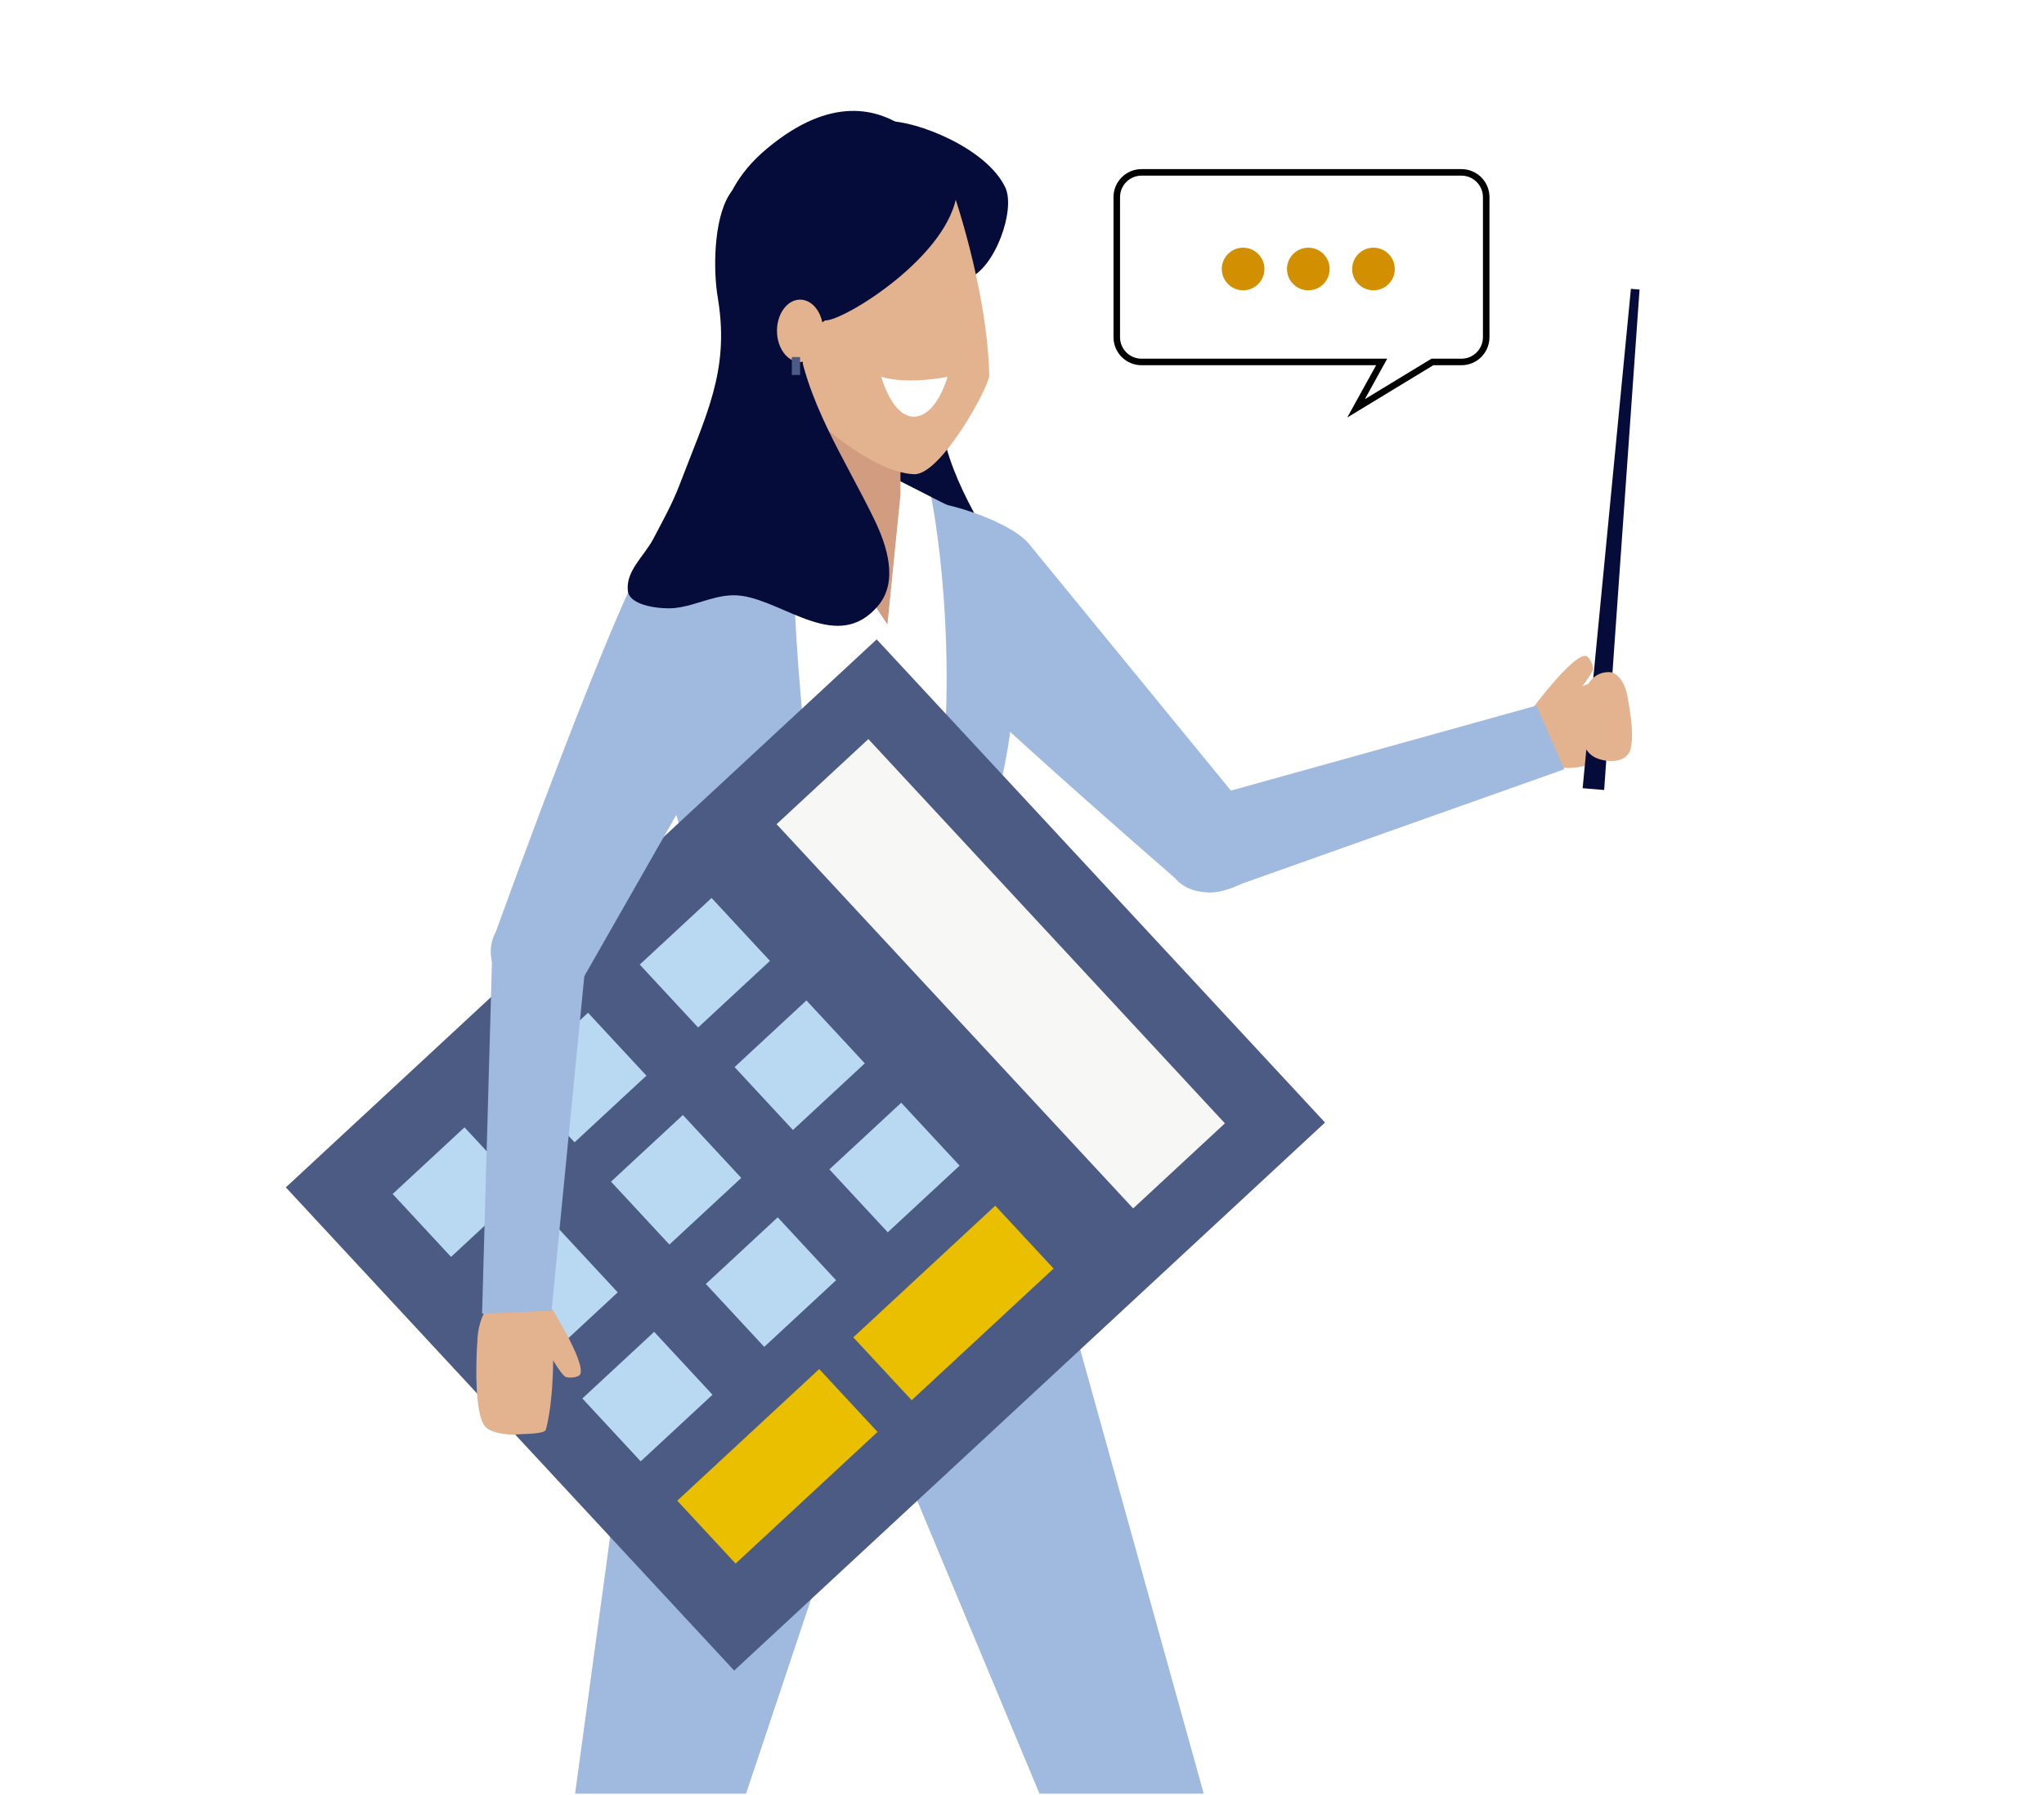 <?xml version="1.0" encoding="utf-8"?>
<!-- Generator: Adobe Illustrator 24.2.1, SVG Export Plug-In . SVG Version: 6.00 Build 0)  -->
<svg version="1.1" id="Capa_1" xmlns="http://www.w3.org/2000/svg" xmlns:xlink="http://www.w3.org/1999/xlink" x="0px" y="0px"
	 viewBox="0 0 456.4 400.99" style="enable-background:new 0 0 456.4 400.99;" xml:space="preserve">
<style type="text/css">
	.st0{fill:#FFFFFF;stroke:#000000;stroke-width:1.46;stroke-miterlimit:10;}
	.st1{fill:#D29000;}
	.st2{fill:#70A4ED;}
	.st3{fill:#FFFFFF;}
	.st4{fill:#1E0A07;}
	.st5{fill:#F1CF5F;}
	.st6{fill:#E7A68A;}
	.st7{fill:#769DFA;}
	.st8{fill:#CA8B73;}
	.st9{fill:#97BCFB;}
	.st10{fill:#1D3266;}
	.st11{fill:none;stroke:#1E0A07;stroke-width:0.684;stroke-linecap:round;stroke-linejoin:round;stroke-miterlimit:10;}
	.st12{fill:#809FF0;}
	.st13{fill:none;stroke:#DFE5F0;stroke-width:0.809;stroke-linecap:round;stroke-linejoin:round;stroke-miterlimit:10;}
	.st14{fill:none;stroke:#1E0007;stroke-width:1.256;stroke-linecap:round;stroke-linejoin:round;stroke-miterlimit:10;}
	.st15{fill:#1E0007;}
	.st16{fill:none;stroke:#1E0A07;stroke-width:0.657;stroke-linecap:round;stroke-linejoin:round;stroke-miterlimit:10;}
	.st17{fill:#F8FFF8;}
	.st18{fill:#6285D9;}
	.st19{fill:none;stroke:#4B71BA;stroke-width:0.855;stroke-linecap:round;stroke-linejoin:round;stroke-miterlimit:10;}
	.st20{fill:none;stroke:#6A8CDE;stroke-width:0.855;stroke-linecap:round;stroke-miterlimit:10;}
	.st21{fill:none;stroke:#1E0A07;stroke-width:0.601;stroke-linecap:round;stroke-linejoin:round;stroke-miterlimit:10;}
	.st22{fill:#FFFFFF;stroke:#000000;stroke-width:1.238;stroke-miterlimit:10;}
	.st23{clip-path:url(#SVGID_2_);}
	.st24{fill:#FFFFFF;stroke:#000000;stroke-width:1.245;stroke-miterlimit:10;}
	.st25{fill:#AFB5D7;}
	.st26{fill:#4B243B;}
	.st27{fill:#1F2433;}
	.st28{fill:#D29879;}
	.st29{fill:#1D2A53;}
	.st30{fill:#DEA886;}
	.st31{fill:#262C30;}
	.st32{fill:#645496;}
	.st33{fill:#1E2327;}
	.st34{fill:#2B3C6E;}
	.st35{fill:#DDA480;}
	.st36{fill:#D29174;}
	.st37{enable-background:new    ;}
	.st38{fill:#5691C3;}
	.st39{fill:#7FAEDD;}
	.st40{fill:#A0BFE2;}
	.st41{fill:#1D1E1B;}
	.st42{fill:#1B4371;}
	.st43{fill:#1F4D91;}
	.st44{fill:#763351;}
	.st45{fill:#271A00;}
	.st46{fill:#404670;}
	.st47{fill:#464B82;}
	.st48{fill:#5E609F;}
	.st49{fill:#6E77AF;}
	.st50{clip-path:url(#SVGID_4_);}
	.st51{fill:#E5F0FD;}
	.st52{fill:#EFC55E;}
	.st53{fill:#1F2531;}
	.st54{fill:#DAA584;}
	.st55{fill:#BB896D;}
	.st56{fill:#233141;}
	.st57{fill:#E5D7D0;}
	.st58{fill:#C9BDB7;}
	.st59{fill:#F3E4DB;}
	.st60{fill:#4C2C20;}
	.st61{fill:#C9987C;}
	.st62{fill:#987862;}
	.st63{fill:#4D6D97;}
	.st64{fill:#25406C;}
	.st65{fill:#F5B085;}
	.st66{fill:#F28B6C;}
	.st67{fill:#301B24;}
	.st68{fill:#1C3458;}
	.st69{fill:#4E4E7C;}
	.st70{fill:#F7C25B;}
	.st71{fill:#354F70;}
	.st72{fill:#486D7F;}
	.st73{fill:#CDD9E0;}
	.st74{fill:#F4A494;}
	.st75{fill:#30302E;}
	.st76{fill:#172328;}
	.st77{fill:#23353F;}
	.st78{fill:#D6E4E8;}
	.st79{fill:#A6DAE5;}
	.st80{opacity:0.25;}
	.st81{fill:#E2F4F7;}
	.st82{opacity:0.12;}
	.st83{fill:#472736;}
	.st84{fill-rule:evenodd;clip-rule:evenodd;fill:#396642;}
	.st85{fill-rule:evenodd;clip-rule:evenodd;fill:#392111;}
	.st86{fill-rule:evenodd;clip-rule:evenodd;fill:#B9703A;}
	.st87{fill-rule:evenodd;clip-rule:evenodd;fill:#D9C7B3;}
	.st88{fill-rule:evenodd;clip-rule:evenodd;fill:#DD8020;}
	.st89{fill-rule:evenodd;clip-rule:evenodd;fill:#581F10;}
	.st90{fill-rule:evenodd;clip-rule:evenodd;fill:#321E0F;}
	.st91{fill-rule:evenodd;clip-rule:evenodd;fill:#402A15;}
	.st92{fill-rule:evenodd;clip-rule:evenodd;fill:#E8B58B;}
	.st93{fill-rule:evenodd;clip-rule:evenodd;fill:#E5AA7C;}
	.st94{fill-rule:evenodd;clip-rule:evenodd;fill:#63AD8E;}
	.st95{fill-rule:evenodd;clip-rule:evenodd;fill:#E3A475;}
	.st96{fill-rule:evenodd;clip-rule:evenodd;fill:#DA8D5B;}
	.st97{fill-rule:evenodd;clip-rule:evenodd;fill:#E5AA79;}
	.st98{fill-rule:evenodd;clip-rule:evenodd;fill:#40729E;}
	.st99{fill-rule:evenodd;clip-rule:evenodd;fill:#FFFFFF;}
	.st100{fill-rule:evenodd;clip-rule:evenodd;fill:#8B4820;}
	.st101{fill-rule:evenodd;clip-rule:evenodd;fill:#86411D;}
	.st102{fill-rule:evenodd;clip-rule:evenodd;fill:#693C1E;}
	.st103{fill-rule:evenodd;clip-rule:evenodd;fill:#2C180B;}
	.st104{fill-rule:evenodd;clip-rule:evenodd;fill:#B2622D;}
	.st105{fill-rule:evenodd;clip-rule:evenodd;fill:#559575;}
	.st106{fill-rule:evenodd;clip-rule:evenodd;fill:#6D2E18;}
	.st107{fill-rule:evenodd;clip-rule:evenodd;fill:#4F1B0D;}
	.st108{fill-rule:evenodd;clip-rule:evenodd;fill:#523D22;}
	.st109{fill-rule:evenodd;clip-rule:evenodd;fill:#7B6253;}
	.st110{fill-rule:evenodd;clip-rule:evenodd;fill:#4B3B2B;}
	.st111{fill-rule:evenodd;clip-rule:evenodd;fill:#372A1D;}
	.st112{fill-rule:evenodd;clip-rule:evenodd;fill:#241208;}
	.st113{fill-rule:evenodd;clip-rule:evenodd;fill:#DD9763;}
	.st114{fill-rule:evenodd;clip-rule:evenodd;fill:#D6781D;}
	.st115{fill-rule:evenodd;clip-rule:evenodd;fill:#E19A66;}
	.st116{fill-rule:evenodd;clip-rule:evenodd;fill:#DD802B;}
	.st117{fill-rule:evenodd;clip-rule:evenodd;fill:#695241;}
	.st118{fill-rule:evenodd;clip-rule:evenodd;fill:#311F11;}
	.st119{fill:#E8EFF6;}
	.st120{fill:#C2D7EB;}
	.st121{fill:#D3E5F5;}
	.st122{fill:#DAE8F7;}
	.st123{fill:#ABC7DE;}
	.st124{fill:#2E3552;}
	.st125{fill:#7DA9BB;}
	.st126{fill:#A6D09D;}
	.st127{fill:#AAD098;}
	.st128{fill:#86B175;}
	.st129{fill:#81B178;}
	.st130{fill:#F39547;}
	.st131{fill:#EB7C2C;}
	.st132{fill:#F5B07D;}
	.st133{fill:#233862;}
	.st134{fill:#2A4E94;}
	.st135{fill:#EB9660;}
	.st136{fill:#2C3A64;}
	.st137{fill:#A0C3F7;}
	.st138{fill:#ADCBF9;}
	.st139{fill:#C5DAF6;}
	.st140{fill:#D0E2F7;}
	.st141{fill:#EB955D;}
	.st142{fill:#D16D1A;}
	.st143{fill:#F39341;}
	.st144{fill:#F4A156;}
	.st145{fill:#BE783E;}
	.st146{fill:#B64C42;}
	.st147{fill:#A83E39;}
	.st148{fill:#D6716B;}
	.st149{fill:#415DA2;}
	.st150{fill:#CC8C55;}
	.st151{fill:#739AF0;}
	.st152{fill:#6486D1;}
	.st153{fill:#354889;}
	.st154{fill:#EFD070;}
	.st155{fill:#DDCABA;}
	.st156{fill:#EABC5F;}
	.st157{fill:#DD8F3A;}
	.st158{fill:#E5B0B4;}
	.st159{fill:#D15D2D;}
	.st160{fill:#333381;}
	.st161{fill:#565DA4;}
	.st162{fill:#50559F;}
	.st163{fill:url(#SVGID_5_);}
	.st164{fill:#FFFFFF;stroke:#000000;stroke-width:0.942;stroke-miterlimit:10;}
	.st165{fill:#E1E3DF;}
	.st166{fill:#E2AC0A;}
	.st167{fill:#C9CAC8;}
	.st168{fill:#ECD2AB;}
	.st169{fill:#5D9493;}
	.st170{fill:#C14C5D;}
	.st171{fill:#305057;}
	.st172{fill:#653870;}
	.st173{fill:#1B2B80;}
	.st174{fill:#B7BAFA;}
	.st175{fill:#31302C;}
	.st176{fill:#1C1C1C;}
	.st177{fill:#D0D2FD;}
	.st178{fill:#BEC2F0;}
	.st179{fill:#21191A;}
	.st180{fill:url(#SVGID_6_);}
	.st181{fill:#454551;}
	.st182{fill:#23232B;}
	.st183{fill:#F6BA7C;}
	.st184{fill:#E4E4E4;}
	.st185{fill:#151523;}
	.st186{fill:#979797;}
	.st187{fill:#453659;}
	.st188{fill:#7F7F7F;}
	.st189{fill:#F6B66A;}
	.st190{fill:#333333;}
	.st191{fill:#ECE631;}
	.st192{fill:#595857;}
	.st193{fill:#511115;}
	.st194{fill:#FFFD0B;}
	.st195{fill:#381A3F;}
	.st196{fill:#662D8F;}
	.st197{fill:#4C2A54;}
	.st198{fill:#FFFFFF;stroke:#000000;stroke-width:1.387;stroke-miterlimit:10;}
	.st199{fill:#252A30;}
	.st200{fill:#DD3D45;}
	.st201{fill:#42356A;}
	.st202{fill:#EBAE9A;}
	.st203{fill:#ECBCA7;}
	.st204{fill:#2D2742;}
	.st205{fill:#584102;}
	.st206{clip-path:url(#SVGID_8_);}
	.st207{fill:#050C39;}
	.st208{fill:#E2B38E;}
	.st209{fill:#A0B9DE;}
	.st210{fill:#4B5B84;}
	.st211{fill:#F7F8F6;}
	.st212{fill:#B8D9F1;}
	.st213{fill:#E9BF00;}
	.st214{fill:#D19C80;}
	.st215{fill:#2D4553;}
	.st216{fill:#3B5965;}
	.st217{fill:#98BAD7;}
	.st218{fill:#7294AD;}
	.st219{fill:#AEBBC0;}
	.st220{fill:#D0D7DB;}
	.st221{fill:#D16E4E;}
	.st222{fill:#E38867;}
	.st223{fill:#263B46;}
	.st224{fill:#B0394C;}
	.st225{fill:#883245;}
	.st226{fill:#4D6573;}
	.st227{fill:#5B2F36;}
	.st228{fill:#793B40;}
	.st229{fill:#CF4252;}
	.st230{fill:#314951;}
	.st231{fill:#BB551F;}
	.st232{fill:#272C4D;}
	.st233{fill:none;stroke:#272C4D;stroke-width:1.007;stroke-linecap:round;stroke-linejoin:round;stroke-miterlimit:10;}
	.st234{fill:#D06F1D;}
	.st235{fill:#CA5751;}
	.st236{clip-path:url(#SVGID_10_);fill:#7BACDD;}
	
		.st237{clip-path:url(#SVGID_10_);fill:none;stroke:#272C4D;stroke-width:1.007;stroke-linecap:round;stroke-linejoin:round;stroke-miterlimit:10;}
	.st238{fill:#BAB2BA;}
	.st239{fill:#8E8688;}
	.st240{fill:none;stroke:#272C4D;stroke-width:0.969;stroke-linecap:round;stroke-linejoin:round;stroke-miterlimit:10;}
	.st241{fill:#CA564E;}
	.st242{clip-path:url(#SVGID_12_);}
	.st243{fill:#F2DBCA;}
	.st244{fill:#F5F5F5;}
	.st245{fill:#7AE6BA;}
	.st246{fill:#D1D1D1;}
	.st247{fill:#555555;}
	.st248{opacity:0.5;fill:#ECECEF;}
	.st249{fill:#97969C;}
	.st250{fill:#5B5B5F;}
	.st251{fill:#424242;}
	.st252{fill:#EBEBEB;}
	.st253{fill:#E38820;}
	.st254{fill:#B35B52;}
	.st255{fill:#263238;}
	.st256{fill:#407BFF;}
	.st257{opacity:0.2;}
	.st258{clip-path:url(#SVGID_14_);}
	.st259{fill:#ECECEF;stroke:#EA9E79;stroke-width:2.224;stroke-miterlimit:10;}
	.st260{fill:#CA8374;}
	.st261{fill:#D58E82;}
	.st262{fill:#211915;}
	.st263{fill:#B16758;}
	.st264{fill:#E4B34A;}
	.st265{fill:#C4912D;}
	.st266{fill:#D6A752;}
	.st267{fill:#E9EEF1;}
	.st268{fill:#5A719D;}
	.st269{fill:#1D273C;}
	.st270{fill:#F8CEBD;}
	.st271{fill:none;stroke:#FFFFFF;stroke-width:0.725;stroke-miterlimit:10;}
	.st272{fill:#EA9E79;}
	.st273{fill:none;stroke:#1D273C;stroke-width:0.725;stroke-miterlimit:10;}
	.st274{fill:#8B4211;}
	.st275{fill:#F4F4F4;}
	.st276{fill:#D7D7D7;}
	.st277{fill:#CB5B1B;}
	.st278{fill:#5E3E1A;}
	.st279{fill:#2B2B2B;}
	.st280{fill:#ADCFD6;}
	.st281{fill:#99B6BB;}
	.st282{fill:#353037;}
	.st283{fill:#C4C4C3;}
	.st284{fill:#AA4F17;}
	.st285{fill:#992522;}
	.st286{fill:#94B0B5;}
	.st287{fill:#DED3DB;}
	.st288{fill:#ECBE29;}
	.st289{fill:#D98D29;}
	.st290{fill:#D2C4CE;}
	.st291{fill:none;stroke:#D2C4CE;stroke-width:0.805;stroke-miterlimit:10;}
	.st292{fill:#F7EDCF;}
	.st293{fill:#ABABB1;}
	.st294{fill:#9F1227;}
	.st295{fill:none;stroke:#EA9E79;stroke-width:0.922;stroke-miterlimit:10;}
	.st296{fill:none;stroke:#EA9E79;stroke-width:0.922;stroke-miterlimit:10;stroke-dasharray:5.474,5.474,5.474,5.474;}
	
		.st297{fill:none;stroke:#EA9E79;stroke-width:0.922;stroke-miterlimit:10;stroke-dasharray:5.474,5.474,5.474,5.474,5.474,5.474;}
	
		.st298{fill:none;stroke:#EA9E79;stroke-width:0.922;stroke-miterlimit:10;stroke-dasharray:4.613,4.613,4.613,4.613,4.613,4.613;}
	.st299{fill:none;stroke:#5B8E37;stroke-width:1.845;stroke-linecap:round;stroke-miterlimit:10;}
	.st300{fill:#1F225D;}
	.st301{fill:#DA958E;}
	.st302{fill:#D46867;}
	.st303{fill:#E49C9C;}
	.st304{fill:none;stroke:#2C2C2C;stroke-width:1.183;stroke-linecap:round;stroke-linejoin:round;stroke-miterlimit:10;}
	.st305{fill:#ECECEF;}
	.st306{fill:none;stroke:#1C2337;stroke-width:1.14;stroke-linecap:round;stroke-linejoin:round;stroke-miterlimit:10;}
	.st307{fill:#1C2337;}
	.st308{fill:none;stroke:#1A1A1A;stroke-width:0.698;stroke-linecap:round;stroke-linejoin:round;stroke-miterlimit:10;}
	.st309{fill:#E14A57;}
	.st310{fill:#F6E3E6;}
	.st311{fill:none;stroke:#1A1A1A;stroke-width:0.775;stroke-linecap:round;stroke-linejoin:round;stroke-miterlimit:10;}
	.st312{fill:#251F1B;}
	.st313{fill:#D6D7DB;}
	.st314{clip-path:url(#SVGID_16_);}
	.st315{fill:#F7C1BB;}
	.st316{fill:#CC47BF;}
	.st317{opacity:0.5;fill:#FFFFFF;}
	.st318{opacity:0.8;fill:#FFFFFF;}
	.st319{opacity:0.5;fill:#CC47BF;}
	.st320{fill:#F2F2F2;}
	.st321{fill:#E8CBAE;}
	.st322{fill:#E68B00;}
	.st323{fill:#3B455A;}
	.st324{fill:#BABCBE;}
	.st325{fill:#C8B39F;}
	.st326{fill:#3A3029;}
	.st327{fill:#DEC3A7;}
	.st328{fill:#949494;}
	.st329{fill:#DCDEDD;}
	.st330{fill:#305397;}
	.st331{fill:#1A3151;}
	.st332{fill:#7A83CD;}
	.st333{fill:#E7B336;}
	.st334{fill:#D39B2B;}
	.st335{fill:#F1CE81;}
	.st336{fill:#525BAC;}
	.st337{fill:#464F93;}
	.st338{fill:#F4F8FC;}
	.st339{fill:#EAADAA;}
	.st340{fill:#363178;}
	.st341{fill:#9090C9;}
	.st342{fill:#6363A7;}
	.st343{fill:none;stroke:#201F51;stroke-width:0.274;stroke-linecap:round;stroke-miterlimit:10;}
	.st344{fill:#E06F6A;}
	.st345{fill:#4A8180;}
	.st346{fill:#E38972;}
	.st347{fill:#4F8B88;}
	.st348{fill:#D37156;}
	.st349{fill:#24245E;}
	.st350{fill:#E6925B;}
	.st351{fill:#163560;}
	.st352{fill:#2B4788;}
	.st353{fill:#A8443E;}
	.st354{fill:#7398EE;}
	.st355{fill:#4A80D1;}
	.st356{fill:#E9F0F7;}
	.st357{fill:#1F396D;}
	.st358{fill:#C45447;}
	.st359{fill:#B0443B;}
	.st360{fill:#102949;}
	.st361{fill:#C6D6E6;}
	.st362{clip-path:url(#SVGID_18_);}
	.st363{fill:#E7E8FA;}
	.st364{fill:#E6BC9D;}
	.st365{fill:#C59E81;}
	.st366{fill:#372F37;}
	.st367{fill:#ACA274;}
	.st368{fill:#979067;}
	.st369{fill:#A06D84;}
	.st370{fill:#464444;}
	.st371{fill:none;stroke:#312D3D;stroke-width:1.099;stroke-miterlimit:10;}
	.st372{fill:#858488;}
	.st373{fill:#333423;}
	.st374{fill:#E6B086;}
	.st375{fill:#C99977;}
	.st376{fill:#D1D7E3;}
	.st377{fill:#584F42;}
	.st378{fill:#433E54;}
	.st379{fill:#FFFFFB;}
	.st380{fill:none;stroke:#42412C;stroke-width:1.099;stroke-miterlimit:10;}
	.st381{fill:#42412C;}
	.st382{fill:#F8BE9D;}
	.st383{fill:#EB996E;}
	.st384{fill:#455A64;}
	.st385{opacity:0.3;}
	.st386{fill:#E8505B;}
	.st387{fill:#2D2D2D;}
	.st388{fill:#CCD544;}
	.st389{opacity:0.43;fill:#CCD544;}
	.st390{fill:#140E15;}
	.st391{fill:#4B425B;}
	.st392{fill:#3F394A;}
	.st393{fill:#958793;}
	.st394{fill:#DCDEE5;}
	.st395{fill:#4071DC;}
	.st396{fill:#2F54A9;}
	.st397{fill:#5492F9;}
	.st398{fill:#313843;}
	.st399{fill:#0F181F;}
	.st400{fill:#FBF6FF;}
	.st401{fill:#4A5360;}
	.st402{fill:#E39226;}
	.st403{fill:#B4BBC6;}
	.st404{fill:#DC5130;}
	.st405{fill:#C42A26;}
	.st406{fill:#EAAE81;}
	.st407{fill:#DE8167;}
	.st408{fill:#DA664F;}
	.st409{fill:#D27126;}
	.st410{fill:#ECBA36;}
	.st411{clip-path:url(#SVGID_20_);}
	.st412{fill:#42A5DE;}
	.st413{fill:#D69706;}
	.st414{fill:#133052;}
	.st415{clip-path:url(#SVGID_22_);fill:#EDEEEF;}
	.st416{clip-path:url(#SVGID_22_);fill:#D69706;}
	.st417{clip-path:url(#SVGID_22_);fill:#DFBC70;}
	.st418{clip-path:url(#SVGID_22_);fill:#FFFFFF;}
	.st419{clip-path:url(#SVGID_22_);fill:#44648F;}
	.st420{clip-path:url(#SVGID_22_);fill:#A17126;}
	.st421{clip-path:url(#SVGID_22_);fill:#F1E39D;}
	.st422{clip-path:url(#SVGID_22_);fill:#E1BE33;}
	.st423{clip-path:url(#SVGID_22_);fill:#9FBA32;}
	.st424{clip-path:url(#SVGID_22_);fill:#183B64;}
	.st425{clip-path:url(#SVGID_22_);fill:#9BACC5;}
	.st426{clip-path:url(#SVGID_22_);fill:#DEE4ED;}
	.st427{clip-path:url(#SVGID_22_);fill:#133052;}
	.st428{clip-path:url(#SVGID_22_);fill:none;stroke:#214968;stroke-width:2.515;stroke-miterlimit:10;}
	.st429{clip-path:url(#SVGID_22_);fill:none;stroke:#42A5DE;stroke-width:1.426;stroke-miterlimit:10;}
	
		.st430{clip-path:url(#SVGID_22_);fill:none;stroke:#FFFFFF;stroke-width:2.515;stroke-linecap:round;stroke-linejoin:round;stroke-miterlimit:10;}
	.st431{clip-path:url(#SVGID_22_);fill:none;stroke:#FFFFFF;stroke-width:2.515;stroke-miterlimit:10;}
	.st432{clip-path:url(#SVGID_22_);fill:none;stroke:#FFFFFF;stroke-width:2.515;stroke-linejoin:round;stroke-miterlimit:10;}
	.st433{clip-path:url(#SVGID_22_);fill:#1B4273;}
	.st434{clip-path:url(#SVGID_22_);fill:#EEDCB2;}
	.st435{clip-path:url(#SVGID_22_);fill:#7EB5B6;}
	.st436{clip-path:url(#SVGID_22_);fill:#BF395F;}
	.st437{clip-path:url(#SVGID_22_);fill:#D29C1D;}
	.st438{clip-path:url(#SVGID_22_);fill:#42A5DE;}
	.st439{clip-path:url(#SVGID_22_);fill:none;stroke:#133052;stroke-width:2.515;stroke-miterlimit:10;}
	.st440{clip-path:url(#SVGID_22_);fill:#C85B0A;}
	.st441{clip-path:url(#SVGID_24_);fill:#A6B2C0;}
	.st442{fill:none;stroke:#133052;stroke-width:2.515;stroke-miterlimit:10;}
	.st443{fill:#183B64;}
	.st444{fill:#C85B0A;}
	.st445{fill:#EEDCB2;}
	.st446{fill:#FCEC09;}
	.st447{fill:#A17126;}
	.st448{fill:#BF395F;}
	.st449{fill:#7EB5B6;}
	.st450{fill:none;stroke:#FFFFFF;stroke-width:2.515;stroke-miterlimit:10;}
	.st451{opacity:0.62;}
	.st452{clip-path:url(#SVGID_26_);}
	.st453{filter:url(#Adobe_OpacityMaskFilter);}
	.st454{clip-path:url(#SVGID_28_);}
	.st455{clip-path:url(#SVGID_28_);fill:url(#SVGID_30_);}
	.st456{clip-path:url(#SVGID_28_);mask:url(#SVGID_29_);}
	.st457{clip-path:url(#SVGID_32_);}
	.st458{clip-path:url(#SVGID_34_);fill:url(#SVGID_35_);}
	.st459{fill:none;}
	.st460{fill:#2C3D61;}
	.st461{fill:url(#SVGID_36_);}
	.st462{fill:#4B9761;}
	.st463{fill:#193A61;}
</style>
<g>
	<g>
		<path class="st0" d="M254.89,38.5h71.43c3.06,0,5.53,2.48,5.53,5.53v31.28c0,3.06-2.48,5.53-5.53,5.53h-6.48L302.79,91.2
			l5.72-10.36h-53.62c-3.06,0-5.53-2.48-5.53-5.53V44.03C249.36,40.98,251.84,38.5,254.89,38.5z"/>
		<g>
			<circle class="st1" cx="306.68" cy="60.08" r="4.76"/>
			<circle class="st1" cx="292.13" cy="60.08" r="4.76"/>
			<circle class="st1" cx="277.57" cy="60.08" r="4.76"/>
		</g>
	</g>
	<g>
		<defs>
			<rect id="SVGID_7_" x="51.73" y="11.8" width="350.35" height="388.8"/>
		</defs>
		<clipPath id="SVGID_2_">
			<use xlink:href="#SVGID_7_"  style="overflow:visible;"/>
		</clipPath>
		<g class="st23">
			<path class="st207" d="M210.14,94.58c1.1,7.05,3.9,13.52,7.25,19.76c2.21,4.12,5.54,7.24,8.2,11.01
				c1.31,1.86,2.43,3.44,1.15,5.32c-2.74,4.02-10.02,4.61-14.49,4.69c-2.9,0.05-5.49-0.18-8.16-1.43c-4-1.88-4.64-4.81-5.87-8.79
				c-2.1-6.81-2.66-14.13-2.79-21.25c-0.07-3.84-0.34-7.96-0.12-11.78c0.12-2.23,0.67-4.63,2-6.38c1.91-2.52,7.34-5.88,10.64-3.92
				C210.85,83.53,209.68,91.64,210.14,94.58z"/>
			<g>
				<g>
					<g>
						<path class="st208" d="M340.31,164.97c0.98,4.86,6.92,7.62,13.28,6.15c0.25-0.06,0.48-0.13,0.7-0.2l0,0.01
							c0,0,0.14-0.05,0.38-0.11c0.01-0.01,0.03-0.01,0.04-0.01c0.39-0.12,1.03-0.32,1.84-0.59c3.23-1.06,4.36-19.57,0.86-18.42
							c-1.52,0.5-2.92,1-4.1,1.45c1.13-1.46,2.18-2.96,2.4-3.8c0.17-0.64-0.83-2.96-1.75-2.97c-3.11-0.03-12.09,12.18-12.09,12.18
							l0,0C340.5,160.6,339.88,162.81,340.31,164.97z"/>
						<path class="st209" d="M279.27,181.98c3.83,4.67,7.33,8.16,1.13,13.25l0,0c-6.19,5.09-14.32,5.44-18.15,0.78
							c0,0-64.29-55.56-68.72-64.68c-4.43-9.12-0.93-11.96,7.39-18.8l0,0c4.58-2.79,24.12,3.22,28.83,8.93L279.27,181.98z"/>
						<path class="st209" d="M343.07,157.59l-77.04,21.44c-5.53,2.42-11.2,3.28-8,10.62c3.2,7.35,10.29,11.35,15.82,8.94
							l75.43-26.78L343.07,157.59z"/>
					</g>
					<path class="st209" d="M198.17,268.54h-15.65l-35.34,1.62c-2.26,11.2-6.3,23.36-3.18,32.18c4.2,11.88,12.45,17.86,22.16,17.86
						h16.36h15.65h16.36c9.81,0,18.1-7.75,22.29-19.84c3.04-8.77-1.3-18.75-4.75-31.82H198.17z"/>
					<g>
						<path class="st209" d="M236.58,284.79l37.67,135.48c2.85,8.76-0.61,20.81-8.91,23.56c-8.29,2.75-18.27-4.86-22.29-16.98
							L191.6,303.51L236.58,284.79z"/>
						<path class="st209" d="M250.63,565.39l-7.95-141.78c0.09-12.77,7.25-23.08,15.98-23.01c8.74,0.06,15.75,10.47,15.65,23.24
							l-6.05,141.68L250.63,565.39z"/>
					</g>
					<g>
						<path class="st209" d="M198.17,306.12l-42.65,127.55c-1.98,8.99-11.07,17.64-19.61,15.81c-8.55-1.84-13.31-13.44-10.63-25.94
							l18.06-132.42L198.17,306.12z"/>
					</g>
					<path class="st209" d="M220.68,184.92c12.77-39.57,0.72-67.18,0.72-67.18l-21.71-10.84h-18.95l-21.71,10.84
						c0,0-19.62,28.52-6.86,68.1c10.62,32.9-10.56,89.25-10.56,89.25s21.9,8.71,48.59,9.72c26.69-1.01,51.36-9.72,51.36-9.72
						S210.06,217.82,220.68,184.92z"/>
					<path class="st3" d="M208.92,184.92c6.05-39.57-0.99-73.9-0.99-73.9l-9.4-4.81l-17.79,0.69l-3.94,1.97
						c0,0-0.57,36.48,5.48,76.06c5.04,32.9-10.11,98.31-10.11,98.31s9.2,2.9,22.31,1.57c12.66-1.01,31.13-5.17,31.13-5.17
						S203.89,217.82,208.92,184.92z"/>
					<g>
						<g>
							<g>
								
									<rect x="89.91" y="184.29" transform="matrix(0.733 -0.68 0.68 0.733 -127.4 191.247)" class="st210" width="179.99" height="147.22"/>
							</g>
						</g>
						<g>
							<g>
								<g>
									
										<rect x="209.53" y="158.88" transform="matrix(0.733 -0.68 0.68 0.733 -88.219 210.096)" class="st211" width="27.95" height="117.08"/>
								</g>
							</g>
							<g>
								<g>
									<g>
										
											<rect x="146.48" y="205.44" transform="matrix(0.733 -0.68 0.68 0.733 -104.222 164.454)" class="st212" width="21.88" height="19.17"/>
									</g>
								</g>
								<g>
									<g>
										
											<rect x="167.67" y="228.27" transform="matrix(0.733 -0.68 0.68 0.733 -114.105 185.02)" class="st212" width="21.89" height="19.17"/>
									</g>
								</g>
								<g>
									<g>
										
											<rect x="188.85" y="251.09" transform="matrix(0.733 -0.68 0.68 0.733 -123.979 205.543)" class="st212" width="21.89" height="19.17"/>
									</g>
								</g>
							</g>
							<g>
								<g>
									<g>
										
											<rect x="118.91" y="231.03" transform="matrix(0.733 -0.68 0.68 0.733 -129.004 152.59)" class="st212" width="21.89" height="19.17"/>
									</g>
								</g>
								<g>
									<g>
										
											<rect x="140.1" y="253.85" transform="matrix(0.733 -0.68 0.68 0.733 -138.879 173.11)" class="st212" width="21.89" height="19.17"/>
									</g>
								</g>
								<g>
									<g>
										
											<rect x="161.28" y="276.68" transform="matrix(0.733 -0.68 0.68 0.733 -148.755 193.63)" class="st212" width="21.89" height="19.17"/>
									</g>
								</g>
								<g>
									<g>
										
											<rect x="152.05" y="317.84" transform="matrix(0.733 -0.68 0.68 0.733 -176.361 205.59)" class="st213" width="43.24" height="19.16"/>
									</g>
								</g>
								<g>
									<g>
										
											<rect x="191.34" y="281.37" transform="matrix(0.733 -0.68 0.68 0.733 -141.051 222.553)" class="st213" width="43.24" height="19.16"/>
									</g>
								</g>
							</g>
							<g>
								<g>
									<g>
										
											<rect x="91.34" y="256.62" transform="matrix(0.733 -0.68 0.68 0.733 -153.78 140.679)" class="st212" width="21.89" height="19.17"/>
									</g>
								</g>
								<g>
									<g>
										
											<rect x="112.53" y="279.44" transform="matrix(0.733 -0.68 0.68 0.733 -163.645 161.175)" class="st212" width="21.89" height="19.16"/>
									</g>
								</g>
								<g>
									<g>
										
											<rect x="133.71" y="302.27" transform="matrix(0.733 -0.68 0.68 0.733 -173.524 181.697)" class="st212" width="21.88" height="19.16"/>
									</g>
								</g>
							</g>
						</g>
					</g>
					<g>
						<path class="st208" d="M117.27,287.49c-4.89-0.84-9.6,3.71-10.53,10.17c-0.03,0.25-0.05,0.49-0.07,0.72l-0.01,0
							c0,0-0.01,0.15-0.03,0.39c0,0.01,0,0.03,0,0.04c-0.15,2-0.67,10.57,0.31,15.98c0.29,1.6,0.71,2.92,1.3,3.71
							c0.92,1.23,3.72,1.89,6.24,1.9c0.22,0,1.09-0.04,1.31-0.06c1.17-0.11,5.82-0.02,6.1-1.04c1.24-4.59,1.6-11.27,1.62-15.46
							c0.95,1.58,1.98,3.11,2.67,3.61c0.53,0.39,3.06,0.3,3.4-0.56c1.15-2.89-7-15.67-7-15.67l0,0
							C121.28,289.24,119.44,287.86,117.27,287.49z"/>
						<path class="st209" d="M129.88,219.06c-2.98,5.25-4.99,9.77-11.96,5.81l0,0c-6.97-3.95-10.21-11.41-7.24-16.67
							c0,0,28.8-79.94,35.73-87.35c6.92-7.41,10.83-5.16,20.2,0.16l0,0c4.25,3.27,5.65,23.67,2.01,30.12L129.88,219.06z"/>
						<path class="st209" d="M123.15,292.73l7.8-79.59c-0.26-6.04,0.98-11.63-7.02-11.29c-8.01,0.34-14.3,5.5-14.04,11.53
							l-2.25,80.01L123.15,292.73z"/>
					</g>
					<g>
						<path class="st207" d="M198.13,27.06c6.43-0.13,22.16,5.97,26.34,14.81c2.36,4.99-2.31,18.02-8.18,20.28
							c-1.93,0.74-3.93-2.63-5.04-4.22c-1-1.41-1.54-5.86-2.15-7.71c-0.9-2.73-2.16-5.08-2.96-7.75c-0.54-1.81-0.78-5.06-2.01-6.25
							L198.13,27.06z"/>
						<path class="st214" d="M201.06,110.51l-2.91,28.97l-19.19-28.97V74.2h22.1V110.51z"/>
						<path class="st208" d="M180.73,92.44c0,0,13.53,13.12,23.4,13.47c5.97,0.21,16.82-19.62,16.76-22.11
							c-0.47-19.73-8.4-41.93-8.4-41.93h-39.24L180.73,92.44z"/>
						<path class="st207" d="M178.96,90.87c0.69-2.38-0.31-7.12,0.59-11.93c-3.98-1.93-0.9-3.47,4.7-7.38
							c3.91,0.25,28.02-14.45,29.46-28.79c0,0-14.25-32.92-42.3-9.72C143.36,56.24,178.96,90.87,178.96,90.87z"/>
						<path class="st207" d="M160.1,65.33c0.09,0.64,0.18,1.26,0.28,1.86c2.47,15.79-2.73,25.51-8.65,41.11
							c-1.6,4.19-3.79,8.11-5.87,12.07c-2.02,3.85-6.17,7.12-5.67,11.59c0.39,3.49,7.65,4.11,10.36,3.85
							c5.17-0.51,9.71-3.49,15.04-2.74c9.82,1.38,21.49,12.83,30.44,2.27c4.65-5.47,2-13.51-0.77-19.23
							c-6.65-13.77-15.41-26.43-17.4-41.95c-1-7.84-0.3-15.77-4.75-22.66c-1.79-2.76-5.81-13.68-9.57-9
							C159.48,47.54,159.23,59.04,160.1,65.33z"/>
						<path class="st208" d="M173.49,73.88c0,3.85,2.31,6.97,5.16,6.97c2.85,0,5.16-3.12,5.16-6.97c0-3.84-2.31-6.96-5.16-6.96
							C175.8,66.92,173.49,70.04,173.49,73.88z"/>
					</g>
					<path class="st3" d="M211.57,84.17c0,0-8.76,1.79-14.79,0c0,0,2.37,8.81,7.17,8.89C209.12,93.15,211.57,84.17,211.57,84.17z"/>
					<g>
						<g>
							<path class="st207" d="M196.4,63.77c0,0-0.11,0.01-0.3,0c-0.18,0-0.47-0.07-0.74-0.04c-0.28,0.02-0.55,0.03-0.87,0.12
								c-0.33,0.03-0.62,0.16-0.93,0.25c-0.26,0.15-0.57,0.26-0.76,0.47c-0.26,0.16-0.38,0.4-0.55,0.62
								c-0.1,0.1-0.09,0.23-0.15,0.34c-0.04,0.11-0.08,0.21-0.11,0.29c-0.07,0.17-0.12,0.28-0.12,0.28s-0.05-0.09-0.12-0.27
								c-0.03-0.09-0.06-0.21-0.11-0.34c-0.02-0.13-0.12-0.3-0.06-0.47c0.08-0.33,0.07-0.81,0.4-1.17c0.15-0.18,0.27-0.42,0.49-0.52
								c0.2-0.13,0.41-0.27,0.62-0.38l0.69-0.17c0.23-0.08,0.46-0.01,0.67-0.02c0.43-0.01,0.84,0.2,1.15,0.32
								c0.33,0.11,0.45,0.37,0.6,0.47C196.33,63.67,196.4,63.77,196.4,63.77z"/>
						</g>
					</g>
					<rect x="176.8" y="79.74" class="st210" width="1.85" height="4.01"/>
				</g>
			</g>
			<polygon class="st207" points="358.19,176.44 353.38,176.04 364.16,64.51 366.09,64.67 			"/>
			<path class="st208" d="M353.68,155.05c-0.76,2.57-0.79,5.6-0.7,7.68c0.12,2.78,0.92,5.64,3.74,6.69c2.51,0.93,6.8,1.01,7.45-2.46
				c0.66-3.56-0.18-8.01-0.79-11.54c-0.35-2-1.74-5.34-4.17-5.31C356.09,150.14,354.48,152.34,353.68,155.05z"/>
		</g>
	</g>
</g>
</svg>
